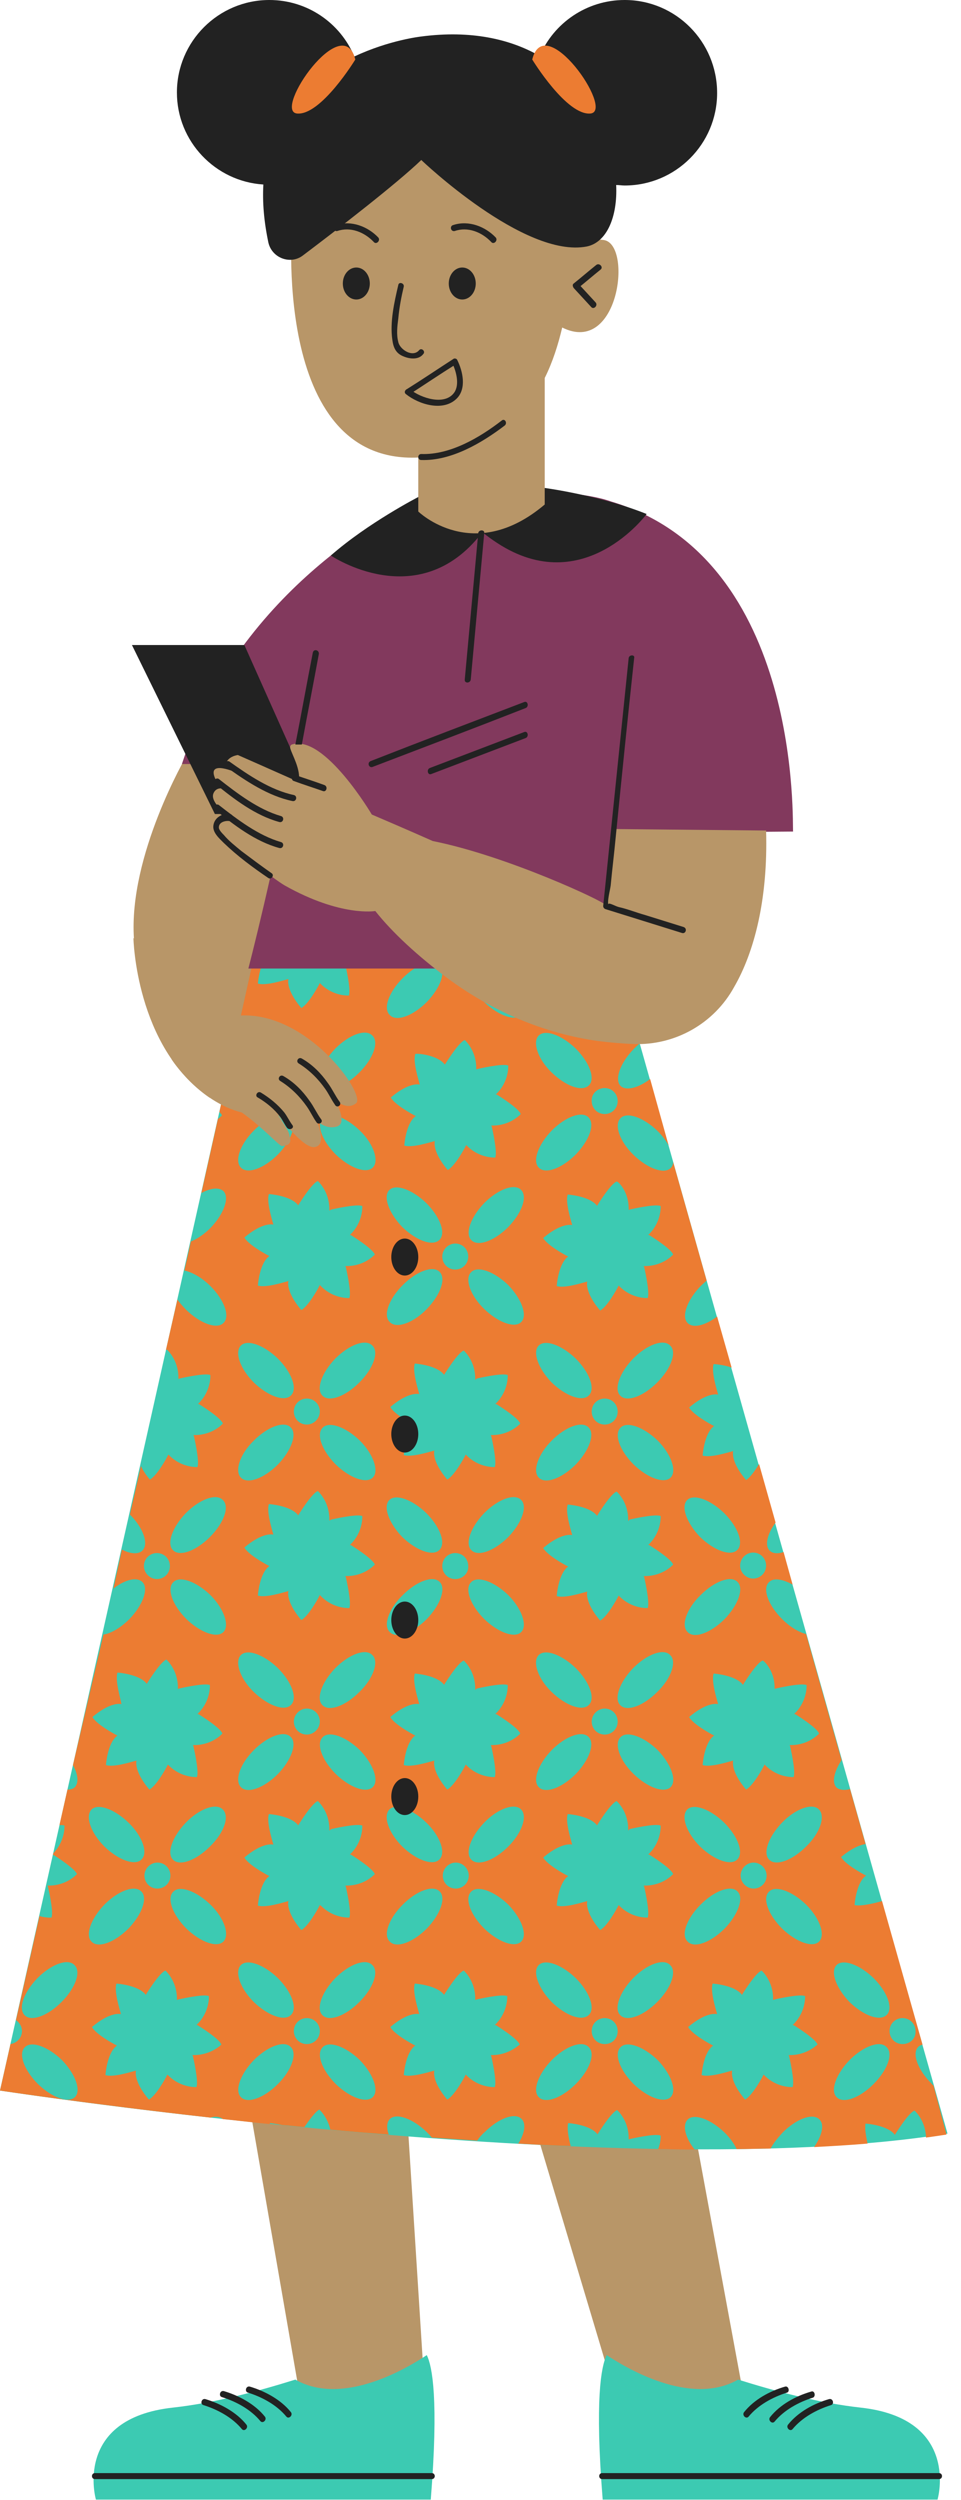 <?xml version="1.0" encoding="UTF-8" standalone="no"?><svg xmlns="http://www.w3.org/2000/svg" xmlns:xlink="http://www.w3.org/1999/xlink" fill="#000000" height="500" preserveAspectRatio="xMidYMid meet" version="1" viewBox="0.0 0.0 192.3 500.0" width="192.3" zoomAndPan="magnify"><g><g><g id="change1_4"><path d="M45 392.8L61.1 485.5 84.8 475.3 80 399.8z" fill="#b89668"/></g></g><g><g id="change1_5"><path d="M132.1 388.8L149.2 481.3 123.4 480 101.7 407.5z" fill="#b89668"/></g></g><g><g id="change1_6"><path d="M47.7,213.8L57.9,159l-20.6-7.8c0,0-11.6,19.8-10.5,36.5l-0.1-0.1c0,0,0.4,21.7,15.2,31.9h0.9 c1.2,0.8,2.4,1.3,3.6,1.4l0.3-1.4h5.5L47.7,213.8z" fill="#b89668"/></g></g></g><g><g><g id="change2_1"><path d="M34.6,481.5c8.2-0.9,16.8-3.2,24.5-5.6c9.6,5.5,22.7-2.5,26.3-4.9c1.1,2.2,2.4,8.9,0.8,28.9h-67 C19.2,500,14.5,483.7,34.6,481.5z" fill="#3ccab2"/></g></g><g><g id="change2_2"><path d="M172.2,481.5c-8.2-0.9-16.8-3.2-24.5-5.6c-9.6,5.5-22.7-2.5-26.3-4.9c-1.1,2.2-2.4,8.9-0.8,28.9h67 C187.6,500,192.3,483.7,172.2,481.5z" fill="#3ccab2"/></g></g><g><g><g id="change2_3"><path d="M50.7,192L0,418.1c0,0,124.7,19.1,189.6,8.6L123.3,192H50.7z" fill="#3ccab2"/></g></g></g></g><g><g><g id="change3_3"><path d="M186.8,417.1c-0.1-0.1-0.3-0.2-0.4-0.4c-2.8-2.8-4-6.1-2.6-7.4c0.2-0.2,0.5-0.3,0.8-0.4l-8.1-28.7 c-1.4,0.4-4.2,1.1-5.5,0.8c0,0,0.3-4.5,2.3-5.9l0,0c-1-0.5-4.2-2.3-5-3.7c0,0,2.6-2.3,4.9-2.6l-3.1-11c-1.1,0.3-2.1,0.2-2.7-0.3 c-1-1-0.5-3.2,1-5.5l-7.1-25.2c-1.5-0.4-3.2-1.4-4.8-3c-2.8-2.8-4-6.1-2.6-7.4c0.9-0.9,2.7-0.6,4.7,0.5l-1.8-6.5 c-1.2,0.4-2.2,0.3-2.8-0.3c-1-1-0.5-3.3,1.2-5.6l-3.3-11.7c-0.8,1.3-1.8,2.7-2.6,3.2c0,0-3-3.3-2.6-5.8l0,0 c-1.1,0.3-4.6,1.4-6.1,0.9c0,0,0.3-4.5,2.3-5.9l0,0c-1-0.5-4.2-2.3-5-3.7c0,0,3.3-3,5.8-2.6l0,0c-0.3-1.1-1.4-4.6-0.9-6.1 c0,0,1.9,0.1,3.6,0.7l-2.9-10.2c-2.4,1.8-4.8,2.4-5.9,1.3c-1.3-1.3-0.1-4.6,2.6-7.4c0.4-0.4,0.8-0.7,1.2-1.1l-6.7-23.7 c0,0.5-0.2,0.9-0.5,1.2c-1.3,1.3-4.6,0.1-7.4-2.6s-4-6.1-2.6-7.4c1.3-1.3,4.6-0.1,7.4,2.6c1,1,1.7,2,2.2,2.9l-3.7-13.3 c-2.4,1.8-4.8,2.4-5.9,1.4c-1.3-1.3-0.1-4.6,2.6-7.4c0.4-0.4,0.8-0.8,1.2-1.1l-3.2-11.2c-0.4-0.2-0.7-0.5-1-0.9l-0.2-0.2 c-0.5,1-2.3,4.2-3.7,5c0,0-3-3.3-2.6-5.8l0,0c-1.1,0.3-4.6,1.4-6.1,0.9c0,0,0.2-2.5,1.1-4.4H92.6c-0.4,0.3-0.9,0.5-1.5,0.5 s-1.1-0.2-1.5-0.5H72.3c-0.8,0.3-1.8,0.6-3,0.6H69l0.1,0.2c0,0,1.2,5.1,0.7,6.2c0,0-3.1,0.2-5.6-2.3l-0.2-0.2 c-0.5,1-2.3,4.2-3.7,5c0,0-3-3.3-2.6-5.8l0,0c-1.1,0.3-4.6,1.4-6.1,0.9c0,0,0.2-2.5,1.1-4.4h-2.1l-6.7,30.1 c0.3,0.3,0.5,0.5,0.5,0.7c0,0-0.3,0.3-0.8,0.7l-3.3,14.8c1.8-1,3.5-1.2,4.4-0.4c1.3,1.3,0.1,4.6-2.6,7.4 c-1.3,1.3-2.7,2.2-3.9,2.7l-1.3,5.8c1.5,0.3,3.5,1.4,5.2,3.1c2.8,2.8,4,6.1,2.6,7.4c-1.3,1.3-4.6,0.1-7.4-2.6 c-0.7-0.7-1.3-1.4-1.8-2.1L33.2,270c0.1,0,0.1-0.1,0.2-0.1c0,0,2.3,2,2.3,5.6v0.3l0.2-0.1c0,0,5.1-1.2,6.2-0.7 c0,0,0.2,3.1-2.3,5.6l-0.2,0.2h0.2c0,0,4.4,2.7,4.8,3.9c0,0-2,2.3-5.6,2.3h-0.3l0.1,0.2c0,0,1.2,5.1,0.7,6.2c0,0-3.1,0.2-5.6-2.3 l-0.2-0.2c-0.5,1-2.3,4.2-3.7,5c0,0-1.1-1.2-1.8-2.7l-2.2,9.7c2.7,2.7,3.8,5.9,2.5,7.2c-0.8,0.8-2.4,0.7-4.1-0.2l-1.7,7.8 c2.3-1.8,4.7-2.4,5.8-1.3c1.3,1.3,0.1,4.6-2.6,7.4c-1.7,1.7-3.7,2.9-5.2,3.1L14.6,353c1,1.8,1.2,3.5,0.4,4.4 c-0.4,0.4-0.9,0.5-1.5,0.5l-1.6,7.1c0.4,0,0.8,0,1,0.1c0,0,0.2,3-2.2,5.5l-0.1,0.3c0.5,0.3,4.4,2.8,4.8,3.9c0,0-2,2.3-5.6,2.3 H9.5l0.1,0.2c0,0,1.2,5.1,0.7,6.2c0,0-1,0.1-2.4-0.3L3.2,404c0.7,0.5,1.2,1.3,1.2,2.2c0,1.3-1,2.4-2.3,2.6L0,418.1 c0,0,17.2,2.6,42.1,5.4c1-0.3,1.9-0.2,2.5,0.3c3,0.3,6.2,0.7,9.4,1c0,0,0-0.1,0-0.2c0,0,1.1,0.1,2.5,0.4c1.5,0.1,2.9,0.3,4.4,0.4 c0.9-1.3,2.3-3.2,3-3.5c0,0,1.6,1.4,2.2,4c3.8,0.4,7.7,0.7,11.7,1c-0.5-1.3-0.4-2.5,0.2-3.1c1.3-1.3,4.6-0.1,7.4,2.6 c0.4,0.4,0.7,0.7,1,1.1c3,0.2,6.1,0.4,9.1,0.6c0.4-0.6,0.9-1.2,1.5-1.7c2.8-2.8,6.1-4,7.4-2.6c0.9,0.9,0.6,2.9-0.7,4.9 c3.5,0.2,7,0.4,10.5,0.5c-0.4-1.5-0.8-3.6-0.5-4.6c0,0,4.5,0.3,5.9,2.3v0.1v-0.2c0,0,2.7-4.4,3.9-4.8c0,0,2.3,2,2.3,5.6v0.3 l0.2-0.1c0,0,5.1-1.2,6.2-0.7c0,0,0.1,1.2-0.5,2.7c2.4,0,4.9,0.1,7.3,0.1c-1.9-2.4-2.5-4.9-1.4-6c1.3-1.3,4.6-0.1,7.4,2.6 c1.1,1.1,1.9,2.2,2.4,3.3c2.3,0,4.5-0.1,6.8-0.1c0.5-1,1.4-2.1,2.4-3.2c2.8-2.8,6.1-4,7.4-2.6c1,1,0.5,3.2-1.1,5.5 c3.7-0.2,7.2-0.4,10.7-0.7c-0.3-1.4-0.6-3.1-0.4-4c0,0,4.5,0.3,5.9,2.3v0.1v-0.2c0,0,2.7-4.4,3.9-4.8c0,0,2.2,1.9,2.3,5.4 c1.4-0.2,2.8-0.4,4.1-0.6L186.8,417.1z M15,419.4c-1.3,1.3-4.6,0.1-7.4-2.6c-2.8-2.8-4-6.1-2.6-7.4c1.3-1.3,4.6-0.1,7.4,2.6 C15.1,414.8,16.3,418.1,15,419.4z M12.3,400.4c-2.8,2.8-6.1,4-7.4,2.6s-0.1-4.6,2.6-7.4c2.8-2.8,6.1-4,7.4-2.6 C16.3,394.3,15.1,397.6,12.3,400.4z M28.8,313.2c0-1.5,1.2-2.6,2.6-2.6c1.5,0,2.6,1.2,2.6,2.6c0,1.5-1.2,2.6-2.6,2.6 C30,315.8,28.8,314.6,28.8,313.2z M23.5,334.5c0,0,4.5,0.3,5.9,2.3v0.1v-0.2c0,0,2.7-4.4,3.9-4.8c0,0,2.3,2,2.3,5.6v0.3l0.2-0.1 c0,0,5.1-1.2,6.2-0.7c0,0,0.2,3.1-2.3,5.6l-0.2,0.2h0.2c0,0,4.4,2.7,4.8,3.9c0,0-2,2.3-5.6,2.3h-0.3l0.1,0.2c0,0,1.2,5.1,0.7,6.2 c0,0-3.1,0.2-5.6-2.3l-0.2-0.2c-0.5,1-2.3,4.2-3.7,5c0,0-3-3.3-2.6-5.8l0,0c-1.1,0.3-4.6,1.4-6.1,0.9c0,0,0.3-4.5,2.3-5.9l0,0 c-1-0.5-4.2-2.3-5-3.7c0,0,3.3-3,5.8-2.6l0,0C24.1,339.6,23,336.1,23.5,334.5z M34.1,375.1c0,1.5-1.2,2.6-2.6,2.6 c-1.5,0-2.6-1.2-2.6-2.6s1.2-2.6,2.6-2.6C33,372.5,34.1,373.7,34.1,375.1z M18.3,361.9c1.3-1.3,4.6-0.1,7.4,2.6s4,6.1,2.6,7.4 c-1.3,1.3-4.6,0.1-7.4-2.6C18.2,366.6,17,363.3,18.3,361.9z M20.9,380.9c2.8-2.8,6.1-4,7.4-2.6c1.3,1.3,0.1,4.6-2.6,7.4 c-2.8,2.8-6.1,4-7.4,2.6C17,387,18.2,383.7,20.9,380.9z M38.8,411h-0.3l0.1,0.2c0,0,1.2,5.1,0.7,6.2c0,0-3.1,0.2-5.6-2.3 l-0.2-0.2c-0.5,1-2.3,4.2-3.7,5c0,0-3-3.3-2.6-5.8l0,0c-1.1,0.3-4.6,1.4-6.1,0.9c0,0,0.3-4.5,2.3-5.9l0,0c-1-0.5-4.2-2.3-5-3.7 c0,0,3.3-3,5.8-2.6l0,0c-0.3-1.1-1.4-4.6-0.9-6.1c0,0,4.5,0.3,5.9,2.3v0.1v-0.2c0,0,2.7-4.4,3.9-4.8c0,0,2.3,2,2.3,5.6v0.3 l0.2-0.1c0,0,5.1-1.2,6.2-0.7c0,0,0.2,3.1-2.3,5.6l-0.2,0.2h0.2c0,0,4.4,2.7,4.8,3.9C44.5,408.7,42.4,411,38.8,411z M44.7,388.3 c-1.3,1.3-4.6,0.1-7.4-2.6c-2.8-2.8-4-6.1-2.6-7.4c1.3-1.3,4.6-0.1,7.4,2.6S46,387,44.7,388.3z M42,369.3c-2.8,2.8-6.1,4-7.4,2.6 c-1.3-1.3-0.1-4.6,2.6-7.4s6.1-4,7.4-2.6C46,363.3,44.8,366.6,42,369.3z M44.7,326.4c-1.3,1.3-4.6,0.1-7.4-2.6 c-2.8-2.8-4-6.1-2.6-7.4c1.3-1.3,4.6-0.1,7.4,2.6C44.8,321.7,46,325.1,44.7,326.4z M42,307.4c-2.8,2.8-6.1,4-7.4,2.6 c-1.3-1.3-0.1-4.6,2.6-7.4c2.8-2.8,6.1-4,7.4-2.6C46,301.3,44.8,304.6,42,307.4z M61.4,217.6c1.5,0,2.6,1.2,2.6,2.6 c0,1.5-1.2,2.6-2.6,2.6c-1.5,0-2.6-1.2-2.6-2.6C58.7,218.8,59.9,217.6,61.4,217.6z M66.3,241.9c0,0,5.1-1.2,6.2-0.7 c0,0,0.2,3.1-2.3,5.6L70,247h0.2c0,0,4.4,2.7,4.8,3.9c0,0-2,2.3-5.6,2.3h-0.3l0.1,0.2c0,0,1.2,5.1,0.7,6.2c0,0-3.1,0.2-5.6-2.3 L64,257c-0.5,1-2.3,4.2-3.7,5c0,0-3-3.3-2.6-5.8l0,0c-1.1,0.3-4.6,1.4-6.1,0.9c0,0,0.3-4.5,2.3-5.9l0,0c-1-0.5-4.2-2.3-5-3.7 c0,0,3.3-3,5.8-2.6l0,0c-0.3-1.1-1.4-4.6-0.9-6.1c0,0,4.5,0.3,5.9,2.3v0.1V241c0,0,2.7-4.4,3.9-4.8c0,0,2.3,2,2.3,5.6v0.3 L66.3,241.9z M66.3,303.9c0,0,5.1-1.2,6.2-0.7c0,0,0.2,3.1-2.3,5.6L70,309h0.2c0,0,4.4,2.7,4.8,3.9c0,0-2,2.3-5.6,2.3h-0.3 l0.1,0.2c0,0,1.2,5.1,0.7,6.2c0,0-3.1,0.2-5.6-2.3L64,319c-0.5,1-2.3,4.2-3.7,5c0,0-3-3.3-2.6-5.8l0,0c-1.1,0.3-4.6,1.4-6.1,0.9 c0,0,0.3-4.5,2.3-5.9l0,0c-1-0.5-4.2-2.3-5-3.7c0,0,3.3-3,5.8-2.6l0,0c-0.3-1.1-1.4-4.6-0.9-6.1c0,0,4.5,0.3,5.9,2.3v0.1V303 c0,0,2.7-4.4,3.9-4.8c0,0,2.3,2,2.3,5.6v0.3L66.3,303.9z M66.3,365.8c0,0,5.1-1.2,6.2-0.7c0,0,0.2,3.1-2.3,5.6l-0.2,0.2h0.2 c0,0,4.4,2.7,4.8,3.9c0,0-2,2.3-5.6,2.3h-0.3l0.1,0.2c0,0,1.2,5.1,0.7,6.2c0,0-3.1,0.2-5.6-2.3L64,381c-0.5,1-2.3,4.2-3.7,5 c0,0-3-3.3-2.6-5.8l0,0c-1.1,0.3-4.6,1.4-6.1,0.9c0,0,0.3-4.5,2.3-5.9l0,0c-1-0.5-4.2-2.3-5-3.7c0,0,3.3-3,5.8-2.6l0,0 c-0.3-1.1-1.4-4.6-0.9-6.1c0,0,4.5,0.3,5.9,2.3v0.1V365c0,0,2.7-4.4,3.9-4.8c0,0,2.3,2,2.3,5.6v0.3L66.3,365.8z M61.4,346.9 c-1.5,0-2.6-1.2-2.6-2.6s1.2-2.6,2.6-2.6c1.5,0,2.6,1.2,2.6,2.6S62.8,346.9,61.4,346.9z M61.4,284.9c-1.5,0-2.6-1.2-2.6-2.6 c0-1.5,1.2-2.6,2.6-2.6c1.5,0,2.6,1.2,2.6,2.6C64,283.7,62.8,284.9,61.4,284.9z M48.2,207.1c1.3-1.3,4.6-0.1,7.4,2.6 c2.8,2.8,4,6.1,2.6,7.4c-1.3,1.3-4.6,0.1-7.4-2.6S46.9,208.4,48.2,207.1z M50.8,226.1c2.8-2.8,6.1-4,7.4-2.6 c1.3,1.3,0.1,4.6-2.6,7.4c-2.8,2.8-6.1,4-7.4,2.6C46.9,232.2,48,228.9,50.8,226.1z M48.2,269.1c1.3-1.3,4.6-0.1,7.4,2.6 c2.8,2.8,4,6.1,2.6,7.4c-1.3,1.3-4.6,0.1-7.4-2.6C48,273.7,46.9,270.4,48.2,269.1z M50.8,288.1c2.8-2.8,6.1-4,7.4-2.6 c1.3,1.3,0.1,4.6-2.6,7.4c-2.8,2.8-6.1,4-7.4,2.6C46.9,294.2,48,290.8,50.8,288.1z M48.2,331c1.3-1.3,4.6-0.1,7.4,2.6 c2.8,2.8,4,6.1,2.6,7.4c-1.3,1.3-4.6,0.1-7.4-2.6S46.9,332.3,48.2,331z M50.8,350c2.8-2.8,6.1-4,7.4-2.6c1.3,1.3,0.1,4.6-2.6,7.4 c-2.8,2.8-6.1,4-7.4,2.6C46.9,356.1,48,352.8,50.8,350z M48.2,393c1.3-1.3,4.6-0.1,7.4,2.6c2.8,2.8,4,6.1,2.6,7.4 c-1.3,1.3-4.6,0.1-7.4-2.6C48,397.6,46.9,394.3,48.2,393z M55.6,416.8c-2.8,2.8-6.1,4-7.4,2.6c-1.3-1.3-0.1-4.6,2.6-7.4 c2.8-2.8,6.1-4,7.4-2.6C59.5,410.7,58.4,414,55.6,416.8z M61.4,408.8c-1.5,0-2.6-1.2-2.6-2.6c0-1.5,1.2-2.6,2.6-2.6 c1.5,0,2.6,1.2,2.6,2.6C64,407.7,62.8,408.8,61.4,408.8z M74.6,419.4c-1.3,1.3-4.6,0.1-7.4-2.6c-2.8-2.8-4-6.1-2.6-7.4 c1.3-1.3,4.6-0.1,7.4,2.6C74.7,414.8,75.9,418.1,74.6,419.4z M71.9,400.4c-2.8,2.8-6.1,4-7.4,2.6c-1.3-1.3-0.1-4.6,2.6-7.4 c2.8-2.8,6.1-4,7.4-2.6C75.9,394.3,74.7,397.6,71.9,400.4z M74.6,357.4c-1.3,1.3-4.6,0.1-7.4-2.6c-2.8-2.8-4-6.1-2.6-7.4 c1.3-1.3,4.6-0.1,7.4,2.6C74.7,352.8,75.9,356.1,74.6,357.4z M71.9,338.4c-2.8,2.8-6.1,4-7.4,2.6c-1.3-1.3-0.1-4.6,2.6-7.4 c2.8-2.8,6.1-4,7.4-2.6C75.9,332.3,74.7,335.7,71.9,338.4z M74.6,295.5c-1.3,1.3-4.6,0.1-7.4-2.6c-2.8-2.8-4-6.1-2.6-7.4 c1.3-1.3,4.6-0.1,7.4,2.6C74.7,290.8,75.9,294.2,74.6,295.5z M71.9,276.5c-2.8,2.8-6.1,4-7.4,2.6c-1.3-1.3-0.1-4.6,2.6-7.4 c2.8-2.8,6.1-4,7.4-2.6C75.9,270.4,74.7,273.7,71.9,276.5z M74.6,233.5c-1.3,1.3-4.6,0.1-7.4-2.6c-2.8-2.8-4-6.1-2.6-7.4 c1.3-1.3,4.6-0.1,7.4,2.6S75.9,232.2,74.6,233.5z M71.9,214.5c-2.8,2.8-6.1,4-7.4,2.6c-1.3-1.3-0.1-4.6,2.6-7.4 c2.8-2.8,6.1-4,7.4-2.6C75.9,208.4,74.7,211.7,71.9,214.5z M125.8,241.7v0.3l0.2-0.1c0,0,5.1-1.2,6.2-0.7c0,0,0.2,3.1-2.3,5.6 l-0.2,0.2h0.2c0,0,4.4,2.7,4.8,3.9c0,0-2,2.3-5.6,2.3h-0.3l0.1,0.2c0,0,1.2,5.1,0.7,6.2c0,0-3.1,0.2-5.6-2.3l-0.2-0.2 c-0.5,1-2.3,4.2-3.7,5c0,0-3-3.3-2.6-5.8l0,0c-1.1,0.3-4.6,1.4-6.1,0.9c0,0,0.3-4.5,2.3-5.9l0,0c-1-0.5-4.2-2.3-5-3.7 c0,0,3.3-3,5.8-2.6l0,0c-0.3-1.1-1.4-4.6-0.9-6.1c0,0,4.5,0.3,5.9,2.3v0.1v-0.2c0,0,2.7-4.4,3.9-4.8 C123.5,236.1,125.8,238.1,125.8,241.7z M126,303.9c0,0,5.1-1.2,6.2-0.7c0,0,0.2,3.1-2.3,5.6l-0.2,0.2h0.2c0,0,4.4,2.7,4.8,3.9 c0,0-2,2.3-5.6,2.3h-0.3l0.1,0.2c0,0,1.2,5.1,0.7,6.2c0,0-3.1,0.2-5.6-2.3l-0.2-0.2c-0.5,1-2.3,4.2-3.7,5c0,0-3-3.3-2.6-5.8l0,0 c-1.1,0.3-4.6,1.4-6.1,0.9c0,0,0.3-4.5,2.3-5.9l0,0c-1-0.5-4.2-2.3-5-3.7c0,0,3.3-3,5.8-2.6l0,0c-0.3-1.1-1.4-4.6-0.9-6.1 c0,0,4.5,0.3,5.9,2.3v0.1v-0.2c0,0,2.7-4.4,3.9-4.8c0,0,2.3,2,2.3,5.6v0.3L126,303.9z M126,365.8c0,0,5.1-1.2,6.2-0.7 c0,0,0.2,3.1-2.3,5.6l-0.2,0.2h0.2c0,0,4.4,2.7,4.8,3.9c0,0-2,2.3-5.6,2.3h-0.3l0.1,0.2c0,0,1.2,5.1,0.7,6.2c0,0-3.1,0.2-5.6-2.3 l-0.2-0.2c-0.5,1-2.3,4.2-3.7,5c0,0-3-3.3-2.6-5.8l0,0c-1.1,0.3-4.6,1.4-6.1,0.9c0,0,0.3-4.5,2.3-5.9l0,0c-1-0.5-4.2-2.3-5-3.7 c0,0,3.3-3,5.8-2.6l0,0c-0.3-1.1-1.4-4.6-0.9-6.1c0,0,4.5,0.3,5.9,2.3v0.1V365c0,0,2.7-4.4,3.9-4.8c0,0,2.3,2,2.3,5.6v0.3 L126,365.8z M121,346.9c-1.5,0-2.6-1.2-2.6-2.6s1.2-2.6,2.6-2.6c1.5,0,2.6,1.2,2.6,2.6S122.5,346.9,121,346.9z M121,284.9 c-1.5,0-2.6-1.2-2.6-2.6c0-1.5,1.2-2.6,2.6-2.6c1.5,0,2.6,1.2,2.6,2.6C123.6,283.7,122.5,284.9,121,284.9z M121,217.6 c1.5,0,2.6,1.2,2.6,2.6c0,1.5-1.2,2.6-2.6,2.6c-1.5,0-2.6-1.2-2.6-2.6C118.3,218.8,119.5,217.6,121,217.6z M107.8,207.1 c1.3-1.3,4.6-0.1,7.4,2.6c2.8,2.8,4,6.1,2.6,7.4s-4.6,0.1-7.4-2.6S106.5,208.4,107.8,207.1z M110.4,226.1c2.8-2.8,6.1-4,7.4-2.6 s0.1,4.6-2.6,7.4c-2.8,2.8-6.1,4-7.4,2.6C106.5,232.2,107.7,228.9,110.4,226.1z M107.8,269.1c1.3-1.3,4.6-0.1,7.4,2.6 c2.8,2.8,4,6.1,2.6,7.4c-1.3,1.3-4.6,0.1-7.4-2.6C107.7,273.7,106.5,270.4,107.8,269.1z M110.4,288.1c2.8-2.8,6.1-4,7.4-2.6 c1.3,1.3,0.1,4.6-2.6,7.4c-2.8,2.8-6.1,4-7.4,2.6C106.5,294.2,107.7,290.8,110.4,288.1z M107.8,331c1.3-1.3,4.6-0.1,7.4,2.6 c2.8,2.8,4,6.1,2.6,7.4c-1.3,1.3-4.6,0.1-7.4-2.6S106.5,332.3,107.8,331z M110.4,350c2.8-2.8,6.1-4,7.4-2.6 c1.3,1.3,0.1,4.6-2.6,7.4c-2.8,2.8-6.1,4-7.4,2.6C106.5,356.1,107.7,352.8,110.4,350z M107.8,393c1.3-1.3,4.6-0.1,7.4,2.6 c2.8,2.8,4,6.1,2.6,7.4s-4.6,0.1-7.4-2.6C107.7,397.6,106.5,394.3,107.8,393z M89,212.9L89,212.9l0.1-0.1c0,0,2.7-4.4,3.9-4.8 c0,0,2.3,2,2.3,5.6v0.3l0.2-0.1c0,0,5.1-1.2,6.2-0.7c0,0,0.2,3.1-2.3,5.6l-0.2,0.2h0.2c0,0,4.4,2.7,4.8,3.9c0,0-2,2.3-5.6,2.3 h-0.3l0.1,0.2c0,0,1.2,5.1,0.7,6.2c0,0-3.1,0.2-5.6-2.3l-0.2-0.2c-0.5,1-2.3,4.2-3.7,5c0,0-3-3.3-2.6-5.8l0,0 c-1.1,0.3-4.6,1.4-6.1,0.9c0,0,0.3-4.5,2.3-5.9l0,0c-1-0.5-4.2-2.3-5-3.7c0,0,3.3-3,5.8-2.6l0,0c-0.3-1.1-1.4-4.6-0.9-6.1 C83.1,210.6,87.5,210.9,89,212.9z M95.4,275.7c0,0,5.1-1.2,6.2-0.7c0,0,0.2,3.1-2.3,5.6l-0.2,0.2h0.2c0,0,4.4,2.7,4.8,3.9 c0,0-2,2.3-5.6,2.3h-0.3l0.1,0.2c0,0,1.2,5.1,0.7,6.2c0,0-3.1,0.2-5.6-2.3l-0.2-0.2c-0.5,1-2.3,4.2-3.7,5c0,0-3-3.3-2.6-5.8l0,0 c-1.1,0.3-4.6,1.4-6.1,0.9c0,0,0.3-4.5,2.3-5.9l0,0c-1-0.5-4.2-2.3-5-3.7c0,0,3.3-3,5.8-2.6l0,0c-0.3-1.1-1.4-4.6-0.9-6.1 c0,0,4.5,0.3,5.9,2.3v0.1v-0.2c0,0,2.7-4.4,3.9-4.8c0,0,2.3,2,2.3,5.6v0.3L95.4,275.7z M95.4,337.7c0,0,5.1-1.2,6.2-0.7 c0,0,0.2,3.1-2.3,5.6l-0.2,0.2h0.2c0,0,4.4,2.7,4.8,3.9c0,0-2,2.3-5.6,2.3h-0.3l0.1,0.2c0,0,1.2,5.1,0.7,6.2c0,0-3.1,0.2-5.6-2.3 l-0.2-0.2c-0.5,1-2.3,4.2-3.7,5c0,0-3-3.3-2.6-5.8l0,0c-1.1,0.3-4.6,1.4-6.1,0.9c0,0,0.3-4.5,2.3-5.9l0,0c-1-0.5-4.2-2.3-5-3.7 c0,0,3.3-3,5.8-2.6l0,0c-0.3-1.1-1.4-4.6-0.9-6.1c0,0,4.5,0.3,5.9,2.3v0.1v-0.2c0,0,2.7-4.4,3.9-4.8c0,0,2.3,2,2.3,5.6v0.3 L95.4,337.7z M93.8,375.1c0,1.5-1.2,2.6-2.6,2.6c-1.5,0-2.6-1.2-2.6-2.6s1.2-2.6,2.6-2.6C92.6,372.5,93.8,373.7,93.8,375.1z M91.1,315.8c-1.5,0-2.6-1.2-2.6-2.6c0-1.5,1.2-2.6,2.6-2.6c1.5,0,2.6,1.2,2.6,2.6C93.8,314.6,92.6,315.8,91.1,315.8z M91.1,253.9c-1.5,0-2.6-1.2-2.6-2.6s1.2-2.6,2.6-2.6c1.5,0,2.6,1.2,2.6,2.6S92.6,253.9,91.1,253.9z M80.6,195.6 c2.8-2.8,6.1-4,7.4-2.6s0.1,4.6-2.6,7.4c-2.8,2.8-6.1,4-7.4,2.6C76.6,201.7,77.8,198.4,80.6,195.6z M77.9,238 c1.3-1.3,4.6-0.1,7.4,2.6c2.8,2.8,4,6.1,2.6,7.4s-4.6,0.1-7.4-2.6C77.8,242.6,76.6,239.3,77.9,238z M80.6,257 c2.8-2.8,6.1-4,7.4-2.6s0.1,4.6-2.6,7.4s-6.1,4-7.4,2.6C76.6,263.1,77.8,259.8,80.6,257z M77.9,300c1.3-1.3,4.6-0.1,7.4,2.6 c2.8,2.8,4,6.1,2.6,7.4c-1.3,1.3-4.6,0.1-7.4-2.6C77.8,304.6,76.6,301.3,77.9,300z M80.6,319c2.8-2.8,6.1-4,7.4-2.6 c1.3,1.3,0.1,4.6-2.6,7.4c-2.8,2.8-6.1,4-7.4,2.6C76.6,325.1,77.8,321.7,80.6,319z M77.9,361.9c1.3-1.3,4.6-0.1,7.4,2.6 s4,6.1,2.6,7.4c-1.3,1.3-4.6,0.1-7.4-2.6C77.8,366.6,76.6,363.3,77.9,361.9z M80.6,380.9c2.8-2.8,6.1-4,7.4-2.6 c1.3,1.3,0.1,4.6-2.6,7.4c-2.8,2.8-6.1,4-7.4,2.6C76.6,387,77.8,383.7,80.6,380.9z M98.5,411h-0.3l0.1,0.2c0,0,1.2,5.1,0.7,6.2 c0,0-3.1,0.2-5.6-2.3l-0.2-0.2c-0.5,1-2.3,4.2-3.7,5c0,0-3-3.3-2.6-5.8l0,0c-1.1,0.3-4.6,1.4-6.1,0.9c0,0,0.3-4.5,2.3-5.9l0,0 c-1-0.5-4.2-2.3-5-3.7c0,0,3.3-3,5.8-2.6l0,0c-0.3-1.1-1.4-4.6-0.9-6.1c0,0,4.5,0.3,5.9,2.3v0.1v-0.2c0,0,2.7-4.4,3.9-4.8 c0,0,2.3,2,2.3,5.6v0.3l0.2-0.1c0,0,5.1-1.2,6.2-0.7c0,0,0.2,3.1-2.3,5.6L99,405h0.2c0,0,4.4,2.7,4.8,3.9 C104.1,408.7,102,411,98.5,411z M104.3,388.3c-1.3,1.3-4.6,0.1-7.4-2.6c-2.8-2.8-4-6.1-2.6-7.4c1.3-1.3,4.6-0.1,7.4,2.6 C104.4,383.7,105.6,387,104.3,388.3z M101.7,369.3c-2.8,2.8-6.1,4-7.4,2.6c-1.3-1.3-0.1-4.6,2.6-7.4s6.1-4,7.4-2.6 S104.4,366.6,101.7,369.3z M104.3,326.4c-1.3,1.3-4.6,0.1-7.4-2.6c-2.8-2.8-4-6.1-2.6-7.4c1.3-1.3,4.6-0.1,7.4,2.6 C104.4,321.7,105.6,325.1,104.3,326.4z M101.7,307.4c-2.8,2.8-6.1,4-7.4,2.6c-1.3-1.3-0.1-4.6,2.6-7.4c2.8-2.8,6.1-4,7.4-2.6 C105.6,301.3,104.4,304.6,101.7,307.4z M104.3,264.4c-1.3,1.3-4.6,0.1-7.4-2.6s-4-6.1-2.6-7.4c1.3-1.3,4.6-0.1,7.4,2.6 C104.4,259.8,105.6,263.1,104.3,264.4z M101.7,245.4c-2.8,2.8-6.1,4-7.4,2.6c-1.3-1.3-0.1-4.6,2.6-7.4c2.8-2.8,6.1-4,7.4-2.6 S104.4,242.6,101.7,245.4z M104.3,203c-1.3,1.3-4.6,0.1-7.4-2.6c-2.8-2.8-4-6.1-2.6-7.4c1.3-1.3,4.6-0.1,7.4,2.6 C104.4,198.4,105.6,201.7,104.3,203z M115.2,416.8c-2.8,2.8-6.1,4-7.4,2.6c-1.3-1.3-0.1-4.6,2.6-7.4c2.8-2.8,6.1-4,7.4-2.6 C119.2,410.7,118,414,115.2,416.8z M121,408.8c-1.5,0-2.6-1.2-2.6-2.6c0-1.5,1.2-2.6,2.6-2.6c1.5,0,2.6,1.2,2.6,2.6 C123.6,407.7,122.5,408.8,121,408.8z M134.2,419.4c-1.3,1.3-4.6,0.1-7.4-2.6c-2.8-2.8-4-6.1-2.6-7.4c1.3-1.3,4.6-0.1,7.4,2.6 C134.3,414.8,135.5,418.1,134.2,419.4z M131.5,400.4c-2.8,2.8-6.1,4-7.4,2.6c-1.3-1.3-0.1-4.6,2.6-7.4c2.8-2.8,6.1-4,7.4-2.6 C135.5,394.3,134.3,397.6,131.5,400.4z M134.2,357.4c-1.3,1.3-4.6,0.1-7.4-2.6s-4-6.1-2.6-7.4c1.3-1.3,4.6-0.1,7.4,2.6 C134.3,352.8,135.5,356.1,134.2,357.4z M131.5,338.4c-2.8,2.8-6.1,4-7.4,2.6c-1.3-1.3-0.1-4.6,2.6-7.4c2.8-2.8,6.1-4,7.4-2.6 C135.5,332.3,134.3,335.7,131.5,338.4z M134.2,295.5c-1.3,1.3-4.6,0.1-7.4-2.6c-2.8-2.8-4-6.1-2.6-7.4c1.3-1.3,4.6-0.1,7.4,2.6 C134.3,290.8,135.5,294.2,134.2,295.5z M131.5,276.5c-2.8,2.8-6.1,4-7.4,2.6c-1.3-1.3-0.1-4.6,2.6-7.4c2.8-2.8,6.1-4,7.4-2.6 C135.5,270.4,134.3,273.7,131.5,276.5z M167.4,393c1.3-1.3,4.6-0.1,7.4,2.6c2.8,2.8,4,6.1,2.6,7.4s-4.6,0.1-7.4-2.6 C167.3,397.6,166.1,394.3,167.4,393z M155,337.5v0.3l0.2-0.1c0,0,5.1-1.2,6.2-0.7c0,0,0.2,3.1-2.3,5.6l-0.2,0.2h0.2 c0,0,4.4,2.7,4.8,3.9c0,0-2,2.3-5.6,2.3H158l0.1,0.2c0,0,1.2,5.1,0.7,6.2c0,0-3.1,0.2-5.6-2.3l-0.2-0.2c-0.5,1-2.3,4.2-3.7,5 c0,0-3-3.3-2.6-5.8l0,0c-1.1,0.3-4.6,1.4-6.1,0.9c0,0,0.3-4.5,2.3-5.9l0,0c-1-0.5-4.2-2.3-5-3.7c0,0,3.3-3,5.8-2.6l0,0 c-0.3-1.1-1.4-4.6-0.9-6.1c0,0,4.5,0.3,5.9,2.3v0.1v-0.2c0,0,2.7-4.4,3.9-4.8C152.6,331.9,155,333.9,155,337.5z M153.4,375.1 c0,1.5-1.2,2.6-2.6,2.6s-2.6-1.2-2.6-2.6s1.2-2.6,2.6-2.6S153.4,373.7,153.4,375.1z M150.7,310.5c1.5,0,2.6,1.2,2.6,2.6 c0,1.5-1.2,2.6-2.6,2.6s-2.6-1.2-2.6-2.6C148.1,311.7,149.3,310.5,150.7,310.5z M137.5,300c1.3-1.3,4.6-0.1,7.4,2.6 c2.8,2.8,4,6.1,2.6,7.4c-1.3,1.3-4.6,0.1-7.4-2.6C137.4,304.6,136.2,301.3,137.5,300z M140.2,319c2.8-2.8,6.1-4,7.4-2.6 c1.3,1.3,0.1,4.6-2.6,7.4c-2.8,2.8-6.1,4-7.4,2.6C136.2,325.1,137.4,321.7,140.2,319z M137.5,361.9c1.3-1.3,4.6-0.1,7.4,2.6 c2.8,2.8,4,6.1,2.6,7.4c-1.3,1.3-4.6,0.1-7.4-2.6C137.4,366.6,136.2,363.3,137.5,361.9z M140.2,380.9c2.8-2.8,6.1-4,7.4-2.6 c1.3,1.3,0.1,4.6-2.6,7.4c-2.8,2.8-6.1,4-7.4,2.6C136.2,387,137.4,383.7,140.2,380.9z M158.1,411h-0.3l0.1,0.2 c0,0,1.2,5.1,0.7,6.2c0,0-3.1,0.2-5.6-2.3l-0.2-0.2c-0.5,1-2.3,4.2-3.7,5c0,0-3-3.3-2.6-5.8l0,0c-1.1,0.3-4.6,1.4-6.1,0.9 c0,0,0.3-4.5,2.3-5.9l0,0c-1-0.5-4.2-2.3-5-3.7c0,0,3.3-3,5.8-2.6l0,0c-0.3-1.1-1.4-4.6-0.9-6.1c0,0,4.5,0.3,5.9,2.3v0.1v-0.2 c0,0,2.7-4.4,3.9-4.8c0,0,2.3,2,2.3,5.6v0.3l0.2-0.1c0,0,5.1-1.2,6.2-0.7c0,0,0.2,3.1-2.3,5.6l-0.2,0.2h0.2c0,0,4.4,2.7,4.8,3.9 C163.7,408.7,161.7,411,158.1,411z M163.9,388.3c-1.3,1.3-4.6,0.1-7.4-2.6c-2.8-2.8-4-6.1-2.6-7.4c1.3-1.3,4.6-0.1,7.4,2.6 C164.1,383.7,165.2,387,163.9,388.3z M161.3,369.3c-2.8,2.8-6.1,4-7.4,2.6c-1.3-1.3-0.1-4.6,2.6-7.4s6.1-4,7.4-2.6 S164.1,366.6,161.3,369.3z M174.8,416.8c-2.8,2.8-6.1,4-7.4,2.6c-1.3-1.3-0.1-4.6,2.6-7.4c2.8-2.8,6.1-4,7.4-2.6 C178.8,410.7,177.6,414,174.8,416.8z M180.6,408.8c-1.5,0-2.6-1.2-2.6-2.6c0-1.5,1.2-2.6,2.6-2.6c1.5,0,2.6,1.2,2.6,2.6 C183.3,407.7,182.1,408.8,180.6,408.8z" fill="#ec7c32"/></g></g></g><g><g><g id="change4_1"><path d="M122.3,100.3L122.3,100.3c-5.6-2-18.2-3.1-38.6,0c0,0-1.1,0.3-2.7,1.1c0,0-33,15.7-44.6,51.4h22.3 c-3.6,20.1-9,40.9-9,40.9h73.7c0,0,0.3-11.9,0.7-27.1l34.6-0.3C158.5,165.5,160.8,111.8,122.3,100.3z" fill="#82395d"/></g></g></g><g><g><g id="change5_15"><path d="M26.4 129L48.9 129 64 162.8 43 162.8z" fill="#222222"/></g></g><g><g id="change5_36"><path d="M66.2,111.1c0,0,17.5,11.9,30.2-4.5s-12.7-7.2-12.7-7.2S73.6,104.6,66.2,111.1z" fill="#222222"/></g></g><g><g id="change5_27"><path d="M129.4,102.8c0,0-12.6,17.1-29.9,5.8s9.6-11,9.6-11S120.2,99.1,129.4,102.8z" fill="#222222"/></g></g></g><g><g id="change1_2"><path d="M153.3,166.1l-30.4-0.3c0,0-0.7,7.2-1.9,15.1l0,0c0.1-0.5-19.4-9.7-34.4-12.7l0,0c0,0-5.4-2.4-12.2-5.3l0,0 c0,0-9.5-16.1-16-14c-0.3,0.1-0.4,0.5-0.3,0.8c0.4,1.4,2.1,4.1,1.7,6.7l0,0c-5.6-2.5-10.4-4.6-12.2-5.4c0,0-1.9,0.2-2.4,1.7 l0.6,0.6l1.7,1.3c0,0-6.3-2.9-4.4,1.2l3,2.4c0,0-2.6-1.5-3.4,0.5s3.8,5.1,3.8,5.1s-2.2-1-3.3,0.7C42.1,166.3,55,176,57,177.1 c11.2,6.3,18.1,5.1,18.1,5.1l0,0c3.4,4.3,8.5,9,14.4,13.4c8.9,6.6,19.3,11.1,30.2,12.6c2.4,0.3,4.7,0.5,7.1,0.6 c8.3,0.3,16.1-4.1,20.1-11.4C150.9,190.5,153.7,179.9,153.3,166.1z" fill="#b89668"/></g><g id="change1_3"><path d="M120.8,48c-3-0.4-5.2,0.4-6.7,1.2c0-1.1,0-2.2,0-3c0-10.6-15.8-29.5-32.8-27.6C64.3,20.4,58.5,44,58.5,44 S54,92.9,83.7,91.5v10.8c0,0,11,10.7,25.3-1.4V75.6c1.6-3.2,2.7-6.7,3.5-10.1C123.9,71.2,126.6,48.8,120.8,48z" fill="#b89668"/></g><g><g id="change1_1"><path d="M48,203.1c-0.3,0-7.4-1.8-4.9-0.5l-4.1,10l-4.7-0.8c0,0,5.4,8.5,14.1,10.7l0,0c4.2,3,7.4,6.6,8,6.7l0,0 h0.1c0.5-0.1,2-0.1,1.5-1.8l-0.1-0.4c-0.1-0.9-1.9-3.5-3-5c1.8,2.4,6,7.8,8.1,7.4c2.6-0.4,0.3-5.4,0.3-5.4s1.7,2,4.1,1.3 s-0.5-5.5-0.5-5.5s2.4,2.5,4.4,0.8C73.1,218.7,61.5,202.3,48,203.1z" fill="#b89668"/></g></g></g><g id="change5_21"><path d="M125,0c-7.6,0-14.2,4.6-17,11.2C102.1,7.8,94.2,6,84.3,7.3c0,0-6.4,0.7-13.4,4C68.1,4.6,61.5,0,53.9,0 C43.7,0,35.4,8.3,35.4,18.5c0,9.8,7.7,17.8,17.3,18.4c-0.2,3.5,0.1,7.3,1,11.6c0.7,3.1,4.4,4.5,6.9,2.6 c6.9-5.2,18.7-14.3,23.7-19.1c0,0,20.6,19.7,33.1,17.3c4-0.8,6.2-5.9,5.9-12.3c0.6,0,1.1,0.1,1.7,0.1c10.2,0,18.5-8.3,18.5-18.5 C143.5,8.3,135.2,0,125,0z" fill="#222222"/></g><g><g><g id="change3_2"><path d="M106.5,11.9c0,0,6.9,11.3,11.7,10.8C123,22.1,109,1.9,106.5,11.9z" fill="#ec7c32"/></g></g><g><g id="change3_1"><path d="M71.1,11.9c0,0-6.9,11.3-11.7,10.8C54.6,22.1,68.6,1.9,71.1,11.9z" fill="#ec7c32"/></g></g></g><g><g id="change5_22"><path d="M60.4,148.9c1.1-6,2.3-12.1,3.4-18.1c0.1-0.8-1-1.1-1.2-0.3c-1.2,6.1-2.3,12.3-3.5,18.4 C59.5,148.9,59.9,148.9,60.4,148.9z" fill="#222222"/></g><g><g><g id="change5_32"><path d="M84.3,92c6,0.2,12.1-3.4,16.7-6.9c0.6-0.5,0-1.5-0.6-1C96,87.5,90.1,91,84.3,90.8 C83.5,90.8,83.5,92,84.3,92L84.3,92z" fill="#222222"/></g></g></g><g><g><g id="change5_24"><path d="M119.3,53c-1.5,1.2-3,2.5-4.5,3.7c-0.3,0.2-0.2,0.6,0,0.9c1.2,1.3,2.3,2.5,3.5,3.8 c0.5,0.6,1.4-0.3,0.9-0.9c-1.2-1.3-2.3-2.5-3.5-3.8c0,0.3,0,0.6,0,0.9c1.5-1.2,3-2.5,4.5-3.7C120.8,53.4,119.9,52.5,119.3,53 L119.3,53z" fill="#222222"/></g></g></g><g><g><g id="change5_11"><path d="M125.8,131.6c-1.7,16.5-3.4,33.1-5.1,49.6c0,0.3,0.2,0.5,0.4,0.6c5.1,1.6,10.3,3.2,15.4,4.8 c0.7,0.2,1.1-0.9,0.3-1.2c-2.6-0.8-5.1-1.6-7.7-2.4c-1.8-0.5-3.5-1.2-5.3-1.6c-0.8-0.2-2.5-1.3-2-0.2c-0.4-0.8,0.3-3.2,0.4-4.1 c0.3-3.2,0.7-6.4,1-9.6c1.2-12,2.4-23.9,3.7-35.9C127.1,130.9,125.9,130.9,125.8,131.6L125.8,131.6z" fill="#222222"/></g></g></g><g><g><g id="change5_13"><path d="M68,220.4c-0.9-1.2-1.5-2.6-2.4-3.8c-1.4-2-3.1-3.7-5.2-4.9c-0.7-0.4-1.3,0.6-0.6,1 c2.1,1.3,3.9,3.1,5.3,5.1c0.7,1,1.2,2.1,1.9,3.1C67.4,221.7,68.4,221.1,68,220.4L68,220.4z" fill="#222222"/></g></g></g><g><g><g id="change5_29"><path d="M64.3,223.9c-0.9-1.2-1.5-2.6-2.4-3.8c-1.4-2-3.1-3.7-5.2-4.9c-0.7-0.4-1.3,0.6-0.6,1 c2.1,1.3,3.9,3.1,5.3,5.1c0.7,1,1.2,2.1,1.9,3.1C63.7,225.1,64.7,224.5,64.3,223.9L64.3,223.9z" fill="#222222"/></g></g></g><g><g><g id="change5_16"><path d="M58.5,225c-0.6-0.8-1-1.7-1.6-2.5c-1.3-1.6-2.9-2.9-4.7-4c-0.7-0.4-1.3,0.7-0.6,1c1.7,1,3.3,2.3,4.5,3.9 c0.5,0.7,0.8,1.4,1.3,2.1C57.9,226.2,59,225.6,58.5,225L58.5,225z" fill="#222222"/></g></g></g><g><g id="change5_7"><ellipse cx="81" cy="251.4" fill="#222222" rx="2.7" ry="3.7"/></g></g><g><g id="change5_17"><ellipse cx="81" cy="286.8" fill="#222222" rx="2.7" ry="3.7"/></g></g><g><g id="change5_8"><ellipse cx="81" cy="324" fill="#222222" rx="2.7" ry="3.7"/></g></g><g><g id="change5_9"><ellipse cx="81" cy="359.3" fill="#222222" rx="2.7" ry="3.7"/></g></g><g><g><g id="change5_37"><path d="M79.7,57c-0.8,3.4-1.7,7.4-1.2,10.9c0.2,1.6,0.7,2.8,2.3,3.4c1.2,0.5,3,0.7,3.9-0.5 c0.5-0.5-0.3-1.3-0.8-0.8c-1.3,1.6-3.9-0.1-4.2-1.6c-0.4-1.5-0.2-3.2,0-4.7c0.2-2.2,0.6-4.3,1.1-6.4 C80.9,56.6,79.8,56.3,79.7,57L79.7,57z" fill="#222222"/></g></g></g><g><g id="change5_5"><ellipse cx="71.3" cy="56.7" fill="#222222" rx="2.7" ry="3.2"/></g></g><g><g id="change5_30"><ellipse cx="92.5" cy="56.7" fill="#222222" rx="2.7" ry="3.2"/></g></g><g><g><g id="change5_2"><path d="M81.9,78.9c3.1-2,6.2-4.1,9.4-6.1c-0.3-0.1-0.6-0.1-0.8-0.2c0.8,1.7,1.5,4.3,0.4,5.9 c-1.9,2.7-6.7,1.1-8.8-0.6c-0.6-0.5-1.5,0.4-0.9,0.9c2.6,2.1,7.5,3.6,10.2,0.9c2-2,1.2-5.5,0.1-7.7c-0.1-0.3-0.6-0.4-0.8-0.2 c-3.1,2-6.2,4.1-9.4,6.1C80.7,78.3,81.3,79.3,81.9,78.9z" fill="#222222"/></g></g></g><g><g><g id="change5_20"><path d="M91,46.2c2.6-0.9,5.4,0.2,7.3,2.2c0.5,0.6,1.4-0.3,0.9-0.9c-2.1-2.2-5.4-3.5-8.5-2.5 C89.9,45.2,90.2,46.4,91,46.2L91,46.2z" fill="#222222"/></g></g></g><g><g><g id="change5_23"><path d="M67.5,46.2c2.6-0.9,5.4,0.2,7.3,2.2c0.5,0.6,1.4-0.3,0.9-0.9c-2.1-2.2-5.4-3.5-8.5-2.5 C66.5,45.2,66.8,46.4,67.5,46.2L67.5,46.2z" fill="#222222"/></g></g></g><g><g><g id="change5_10"><path d="M95.7,106.6c-0.9,9.8-1.8,19.5-2.7,29.3c-0.1,0.8,1.1,0.8,1.2,0c0.9-9.8,1.8-19.5,2.7-29.3 C97,105.9,95.8,105.9,95.7,106.6L95.7,106.6z" fill="#222222"/></g></g></g><g><g><g id="change5_33"><path d="M74.5,153.4c10.2-3.9,20.5-7.8,30.7-11.8c0.7-0.3,0.4-1.5-0.3-1.2c-10.2,3.9-20.5,7.8-30.7,11.8 C73.4,152.5,73.8,153.6,74.5,153.4L74.5,153.4z" fill="#222222"/></g></g></g><g><g><g id="change5_18"><path d="M86.3,154.8c6.3-2.4,12.6-4.8,18.9-7.2c0.7-0.3,0.4-1.5-0.3-1.2c-6.3,2.4-12.6,4.8-18.9,7.2 C85.3,153.9,85.6,155.1,86.3,154.8L86.3,154.8z" fill="#222222"/></g></g></g><g><g><g id="change5_31"><path d="M86.4,494.6c-22.5,0-45,0-67.4,0c-0.8,0-0.8,1.2,0,1.2c22.5,0,45,0,67.4,0 C87.2,495.8,87.2,494.6,86.4,494.6L86.4,494.6z" fill="#222222"/></g></g></g><g><g><g id="change5_25"><path d="M120.5,495.8c22.5,0,45,0,67.4,0c0.8,0,0.8-1.2,0-1.2c-22.5,0-45,0-67.4,0 C119.7,494.6,119.7,495.8,120.5,495.8L120.5,495.8z" fill="#222222"/></g></g></g><g><g><g><g id="change5_19"><path d="M40.7,481c2.9,0.9,5.8,2.5,7.7,4.8c0.5,0.6,1.4-0.3,0.9-0.9c-2-2.5-5.2-4.2-8.2-5.1 C40.3,479.6,40,480.8,40.7,481L40.7,481z" fill="#222222"/></g></g></g><g><g><g id="change5_12"><path d="M44.4,479.4c2.9,0.9,5.8,2.5,7.7,4.8c0.5,0.6,1.4-0.3,0.9-0.9c-2-2.5-5.2-4.2-8.2-5.1 C44,478,43.7,479.2,44.4,479.4L44.4,479.4z" fill="#222222"/></g></g></g><g><g><g id="change5_26"><path d="M49.6,478.5c2.9,0.9,5.8,2.5,7.7,4.8c0.5,0.6,1.4-0.3,0.9-0.9c-2-2.5-5.2-4.2-8.2-5.1 C49.2,477.1,48.9,478.3,49.6,478.5L49.6,478.5z" fill="#222222"/></g></g></g></g><g><g><g><g id="change5_3"><path d="M165.9,479.8c-3.1,0.9-6.2,2.6-8.2,5.1c-0.5,0.6,0.4,1.5,0.9,0.9c1.9-2.3,4.8-3.9,7.7-4.8 C167,480.8,166.7,479.6,165.9,479.8L165.9,479.8z" fill="#222222"/></g></g></g><g><g><g id="change5_1"><path d="M162.3,478.3c-3.1,0.9-6.2,2.6-8.2,5.1c-0.5,0.6,0.4,1.5,0.9,0.9c1.9-2.3,4.8-3.9,7.7-4.8 C163.3,479.2,163,478,162.3,478.3L162.3,478.3z" fill="#222222"/></g></g></g><g><g><g id="change5_4"><path d="M157.1,477.3c-3.1,0.9-6.2,2.6-8.2,5.1c-0.5,0.6,0.4,1.5,0.9,0.9c1.9-2.3,4.8-3.9,7.7-4.8 C158.1,478.3,157.8,477.1,157.1,477.3L157.1,477.3z" fill="#222222"/></g></g></g></g><g><g><g id="change5_6"><path d="M45.3,153.4c3.9,2.8,8.4,5.8,13.2,6.8c0.8,0.2,1.1-1,0.3-1.2c-4.7-1-9.1-4-12.9-6.7 C45.2,151.9,44.6,153,45.3,153.4L45.3,153.4z" fill="#222222"/></g></g></g><g><g><g id="change5_34"><path d="M43,156.7c3.8,3.1,8.1,6.4,12.9,7.7c0.8,0.2,1.1-1,0.3-1.2c-4.5-1.3-8.7-4.5-12.4-7.4 C43.3,155.4,42.4,156.2,43,156.7L43,156.7z" fill="#222222"/></g></g></g><g><g><g id="change5_35"><path d="M43,161.9c3.8,3.1,8.1,6.4,12.9,7.7c0.8,0.2,1.1-1,0.3-1.2c-4.5-1.3-8.7-4.5-12.4-7.4 C43.3,160.6,42.4,161.4,43,161.9L43,161.9z" fill="#222222"/></g></g></g><g><g><g id="change5_28"><path d="M46,162.8c-1.5-0.2-3.1,0.7-3.3,2.3c-0.2,1.4,1.2,2.6,2.1,3.5c2.7,2.6,5.8,4.9,8.9,7 c0.6,0.4,1.3-0.6,0.6-1c-2-1.4-4-2.9-6-4.4c-1.2-1-2.5-2-3.5-3.2c-0.3-0.3-0.9-0.9-1-1.4c-0.1-1.2,1.3-1.5,2.1-1.4 C46.8,164.1,46.8,162.9,46,162.8L46,162.8z" fill="#222222"/></g></g></g><g><g><g id="change5_14"><path d="M58.8,156.2c1.9,0.7,3.8,1.3,5.8,2c0.7,0.3,1.1-0.9,0.3-1.2c-1.9-0.7-3.8-1.3-5.8-2 C58.4,154.8,58.1,156,58.8,156.2L58.8,156.2z" fill="#222222"/></g></g></g></g></svg>